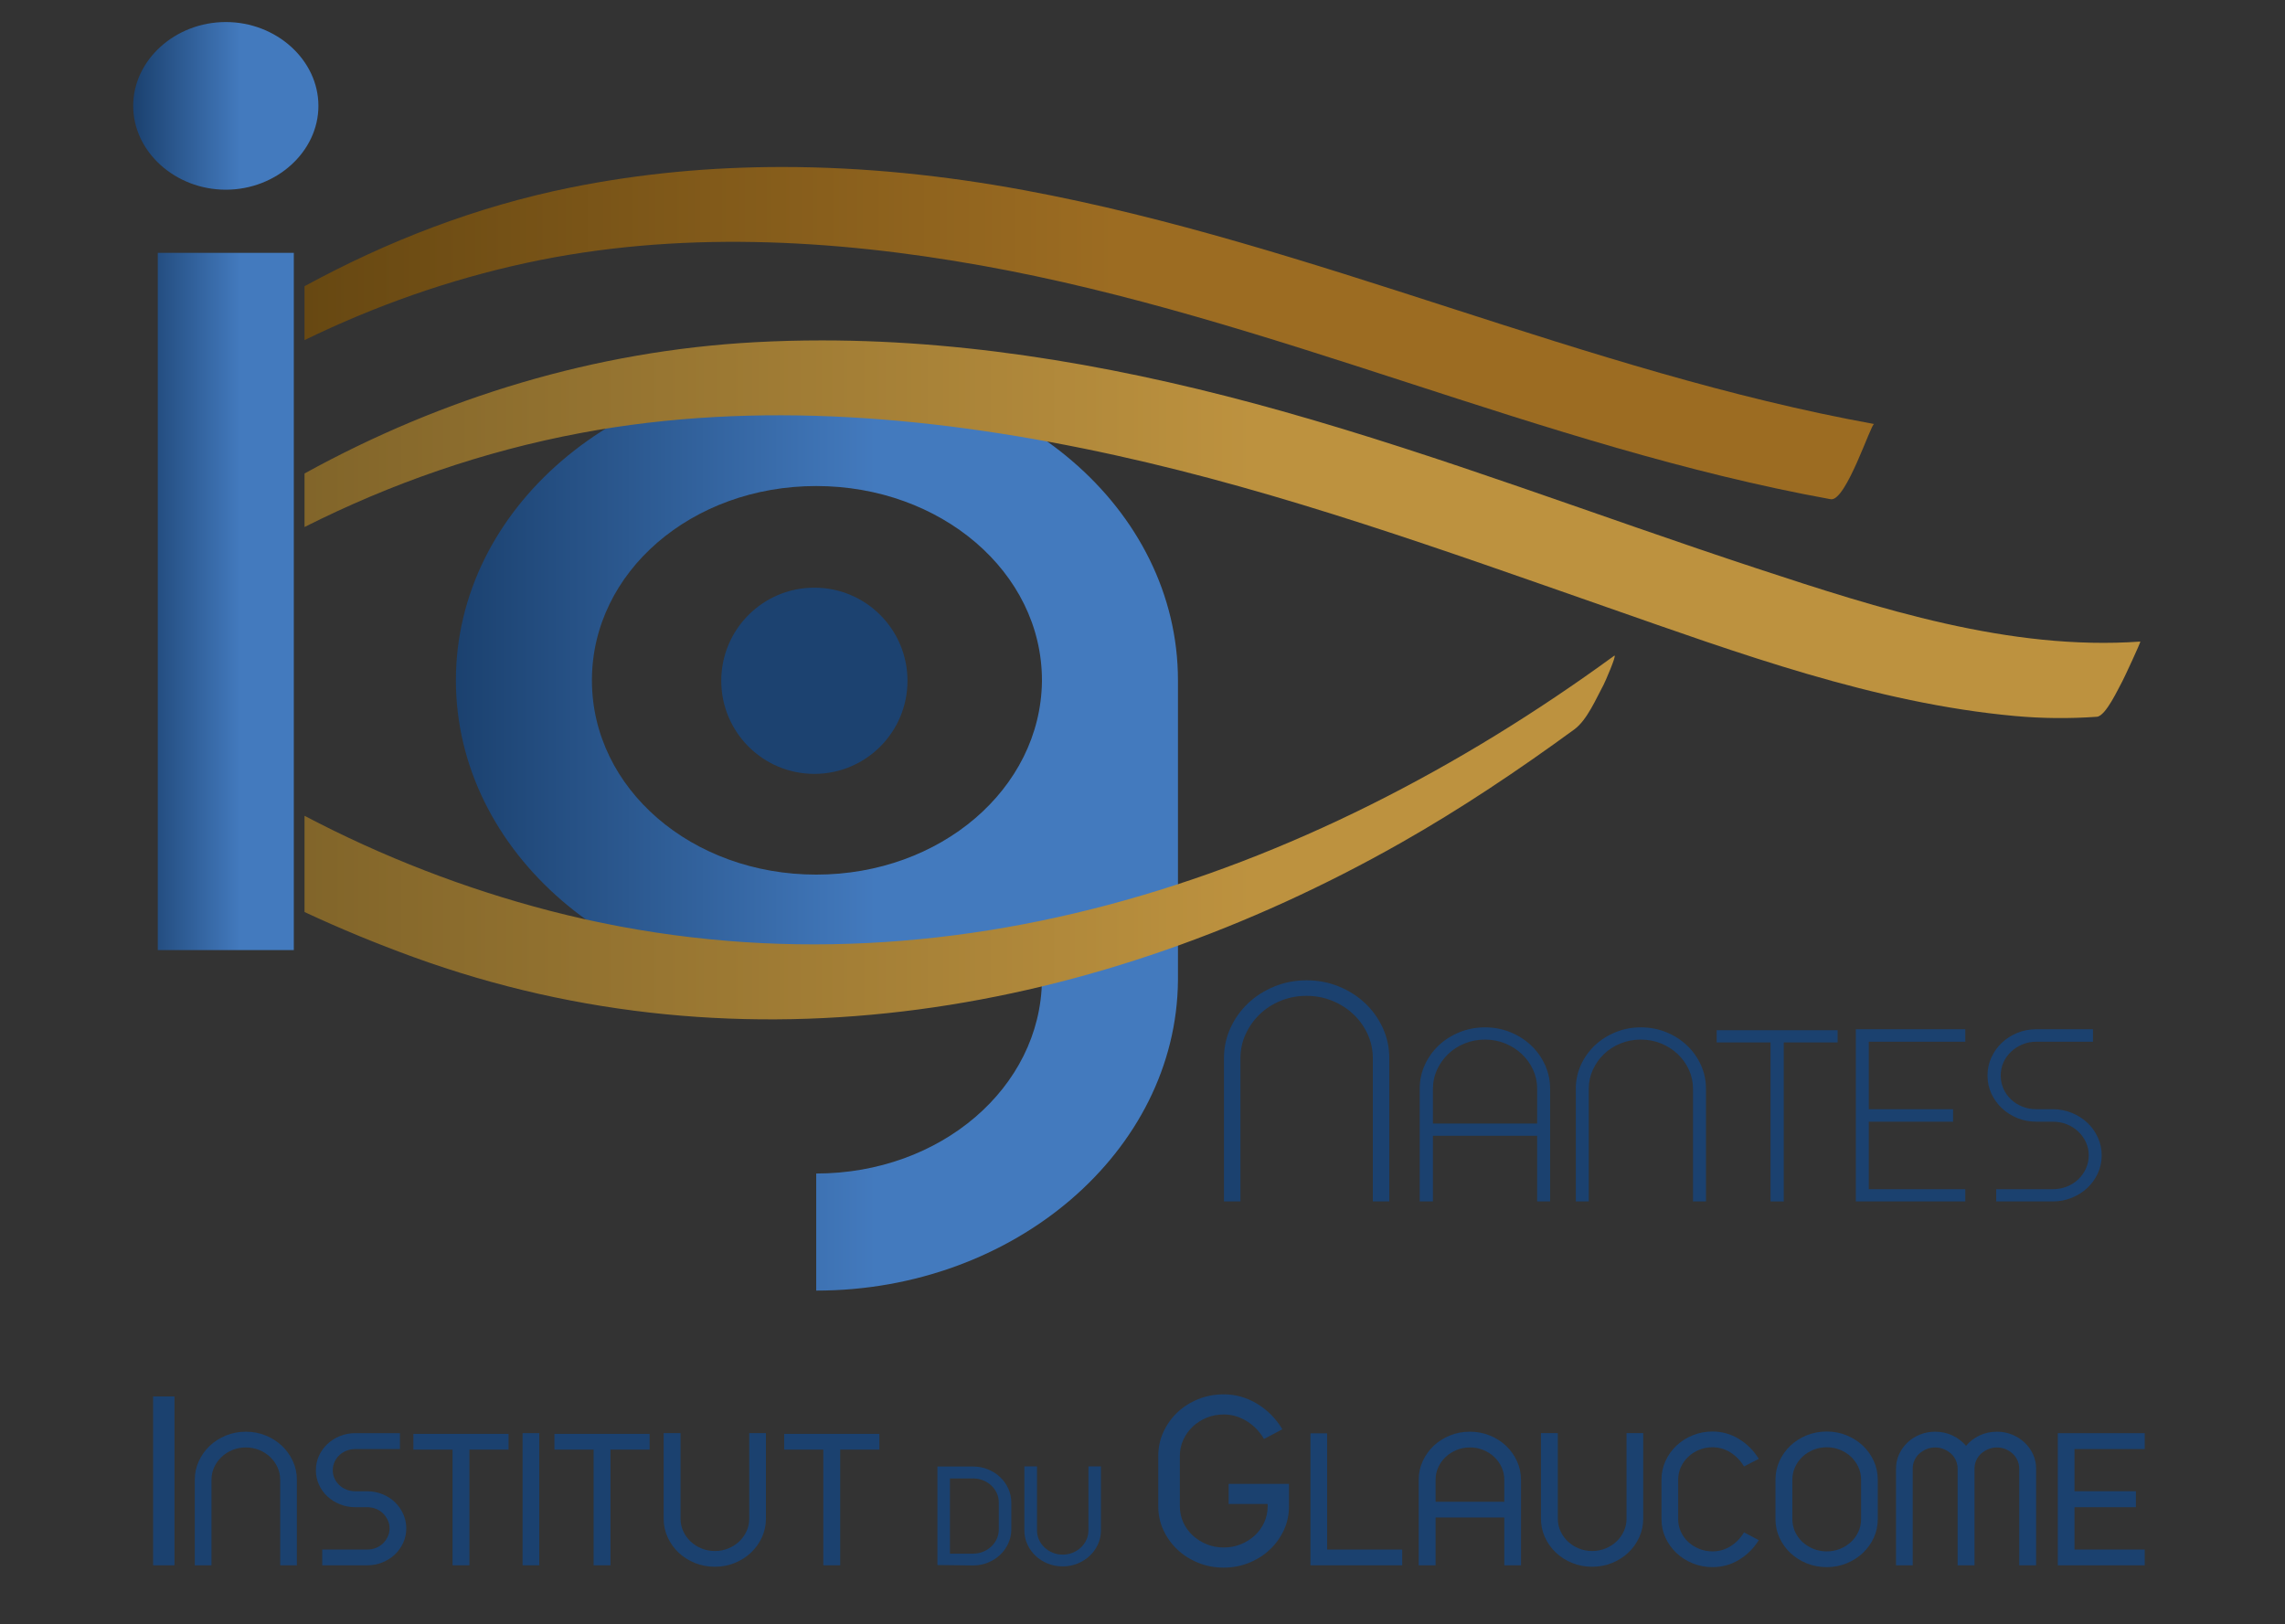 <?xml version="1.0" encoding="UTF-8" standalone="no"?>
<svg
   xmlns:dc="http://purl.org/dc/elements/1.1/"
   xmlns:cc="http://creativecommons.org/ns#"
   xmlns:rdf="http://www.w3.org/1999/02/22-rdf-syntax-ns#"
   xmlns:svg="http://www.w3.org/2000/svg"
   xmlns="http://www.w3.org/2000/svg"
   viewBox="0 0 311.369 221.333"
   height="221.333"
   width="311.369"
   xml:space="preserve"
   id="svg2"
   version="1.1"><rect x="0" y="0" width="311.369" height="221.333" fill="#333333" stroke="none"/><defs
     id="defs6"><clipPath
       id="clipPath20"
       clipPathUnits="userSpaceOnUse"><path
         id="path18"
         d="M 0,166 H 233.527 V 0 H 0 Z" /></clipPath><linearGradient
       id="linearGradient134"
       spreadMethod="pad"
       gradientTransform="matrix(73.813,0,0,-73.813,46.605,81.145)"
       gradientUnits="userSpaceOnUse"
       y2="0"
       x2="1"
       y1="0"
       x1="0"><stop
         id="stop128"
         offset="0"
         style="stop-opacity:1;stop-color:#1b416f" /><stop
         id="stop130"
         offset="0.581"
         style="stop-opacity:1;stop-color:#437abe" /><stop
         id="stop132"
         offset="1"
         style="stop-opacity:1;stop-color:#437abe" /></linearGradient><clipPath
       id="clipPath144"
       clipPathUnits="userSpaceOnUse"><path
         id="path142"
         d="m 69.57,111.02 c -4.177,-4.179 -5.48,-9.648 -2.911,-12.214 v 0 l 0.003,-0.003 c 2.57,-2.567 8.039,-1.26 12.216,2.919 v 0 c 4.178,4.178 5.481,9.647 2.911,12.214 v 0 l -0.002,0.002 c -0.892,0.891 -2.132,1.315 -3.546,1.315 v 0 c -2.663,0 -5.943,-1.504 -8.671,-4.233" /></clipPath><radialGradient
       id="radialGradient158"
       spreadMethod="pad"
       gradientTransform="matrix(8.074,8.074,-4.647,4.647,74.224,106.37)"
       gradientUnits="userSpaceOnUse"
       r="1"
       cy="0"
       cx="0"
       fy="-0.363"
       fx="0.02"><stop
         id="stop154"
         offset="0"
         style="stop-opacity:1;stop-color:#ffffff" /><stop
         id="stop156"
         offset="1"
         style="stop-opacity:0;stop-color:#ffffff" /></radialGradient><mask
       id="mask160"
       height="1"
       width="1"
       y="0"
       x="0"
       maskUnits="userSpaceOnUse"><g
         id="g170"><g
           id="g168"><g
             id="g166"><g
               id="g164"><path
                 id="path162"
                 style="fill:url(#radialGradient158);stroke:none"
                 d="M -32768,32767 H 32767 V -32768 H -32768 Z" /></g></g></g></g></mask><radialGradient
       id="radialGradient180"
       spreadMethod="pad"
       gradientTransform="matrix(8.074,8.074,-4.647,4.647,74.224,106.37)"
       gradientUnits="userSpaceOnUse"
       r="1"
       cy="0"
       cx="0"
       fy="-0.363"
       fx="0.02"><stop
         id="stop176"
         offset="0"
         style="stop-opacity:1;stop-color:#ffffff" /><stop
         id="stop178"
         offset="1"
         style="stop-opacity:1;stop-color:#ffffff" /></radialGradient><clipPath
       id="clipPath190"
       clipPathUnits="userSpaceOnUse"><path
         id="path188"
         d="m 88.763,92.412 c -3.532,-0.948 -5.923,-3.475 -5.34,-5.647 v 0 l 0.001,-0.001 c 0.582,-2.172 3.918,-3.164 7.451,-2.217 v 0 c 3.532,0.948 5.924,3.476 5.34,5.646 v 0 c 0,0.001 0,0.002 0,0.003 v 0 c -0.434,1.613 -2.386,2.575 -4.809,2.575 v 0 c -0.839,0 -1.734,-0.116 -2.643,-0.359" /></clipPath><radialGradient
       id="radialGradient204"
       spreadMethod="pad"
       gradientTransform="matrix(4.792,2.767,-1.918,3.322,90.116,88.4)"
       gradientUnits="userSpaceOnUse"
       r="1"
       cy="0"
       cx="0"
       fy="0.29"
       fx="0.049"><stop
         id="stop200"
         offset="0"
         style="stop-opacity:1;stop-color:#ffffff" /><stop
         id="stop202"
         offset="1"
         style="stop-opacity:0;stop-color:#ffffff" /></radialGradient><mask
       id="mask206"
       height="1"
       width="1"
       y="0"
       x="0"
       maskUnits="userSpaceOnUse"><g
         id="g216"><g
           id="g214"><g
             id="g212"><g
               id="g210"><path
                 id="path208"
                 style="fill:url(#radialGradient204);stroke:none"
                 d="M -32768,32767 H 32767 V -32768 H -32768 Z" /></g></g></g></g></mask><radialGradient
       id="radialGradient226"
       spreadMethod="pad"
       gradientTransform="matrix(4.792,2.767,-1.918,3.322,90.116,88.4)"
       gradientUnits="userSpaceOnUse"
       r="1"
       cy="0"
       cx="0"
       fy="0.29"
       fx="0.049"><stop
         id="stop222"
         offset="0"
         style="stop-opacity:1;stop-color:#ffffff" /><stop
         id="stop224"
         offset="1"
         style="stop-opacity:1;stop-color:#ffffff" /></radialGradient><linearGradient
       id="linearGradient248"
       spreadMethod="pad"
       gradientTransform="matrix(185.191,0,0,-185.191,6.391,131.981)"
       gradientUnits="userSpaceOnUse"
       y2="0"
       x2="1"
       y1="0"
       x1="0"><stop
         id="stop242"
         offset="0"
         style="stop-opacity:1;stop-color:#573d0d" /><stop
         id="stop244"
         offset="0.581"
         style="stop-opacity:1;stop-color:#9c6c22" /><stop
         id="stop246"
         offset="1"
         style="stop-opacity:1;stop-color:#9c6c22" /></linearGradient><linearGradient
       id="linearGradient270"
       spreadMethod="pad"
       gradientTransform="matrix(216.318,0,0,-216.318,2.475,96.532)"
       gradientUnits="userSpaceOnUse"
       y2="0"
       x2="1"
       y1="0"
       x1="0"><stop
         id="stop264"
         offset="0"
         style="stop-opacity:1;stop-color:#6f5723" /><stop
         id="stop266"
         offset="0.581"
         style="stop-opacity:1;stop-color:#bd923f" /><stop
         id="stop268"
         offset="1"
         style="stop-opacity:1;stop-color:#bd923f" /></linearGradient><linearGradient
       id="linearGradient292"
       spreadMethod="pad"
       gradientTransform="matrix(18.934,0,0,-18.934,13.616,116.349)"
       gradientUnits="userSpaceOnUse"
       y2="0"
       x2="1"
       y1="0"
       x1="0"><stop
         id="stop286"
         offset="0"
         style="stop-opacity:1;stop-color:#1b416f" /><stop
         id="stop288"
         offset="0.581"
         style="stop-opacity:1;stop-color:#437abe" /><stop
         id="stop290"
         offset="1"
         style="stop-opacity:1;stop-color:#437abe" /></linearGradient></defs><g
     transform="matrix(1.333,0,0,-1.333,0,221.333)"
     id="g10"><path
       id="path12"
       style="fill:#1b416f;fill-opacity:1;fill-rule:nonzero;stroke:none"
       d="m 15.653,23.275 h 2.181 V 6.008 h -2.181 z" /><g
       id="g14"><g
         clip-path="url(#clipPath20)"
         id="g16"><g
           transform="translate(28.368,16.032)"
           id="g22"><path
             id="path24"
             style="fill:#1b416f;fill-opacity:1;fill-rule:nonzero;stroke:none"
             d="M 0,0 C -0.183,0.401 -0.435,0.752 -0.755,1.055 -1.076,1.357 -1.449,1.595 -1.874,1.768 -2.299,1.94 -2.754,2.027 -3.237,2.027 -3.721,2.027 -4.176,1.94 -4.601,1.768 -5.026,1.595 -5.399,1.357 -5.719,1.055 -6.04,0.752 -6.292,0.401 -6.475,0 -6.658,-0.402 -6.749,-0.83 -6.749,-1.287 v -8.737 h -1.707 v 8.737 c 0,0.679 0.137,1.318 0.412,1.916 0.274,0.599 0.647,1.12 1.118,1.565 0.471,0.444 1.023,0.795 1.658,1.055 0.634,0.259 1.311,0.388 2.031,0.388 0.719,0 1.396,-0.129 2.03,-0.388 C -0.572,2.989 -0.02,2.638 0.451,2.194 0.922,1.749 1.295,1.228 1.57,0.629 1.844,0.031 1.981,-0.608 1.981,-1.287 v -8.737 H 0.275 v 8.737 C 0.275,-0.83 0.183,-0.402 0,0" /></g><g
           transform="translate(40.885,19.521)"
           id="g26"><path
             id="path28"
             style="fill:#1b416f;fill-opacity:1;fill-rule:nonzero;stroke:none"
             d="m 0,0 v -1.629 h -4.571 c -0.314,0 -0.612,-0.055 -0.893,-0.166 -0.282,-0.111 -0.527,-0.266 -0.736,-0.463 -0.209,-0.198 -0.372,-0.429 -0.49,-0.694 -0.118,-0.265 -0.177,-0.546 -0.177,-0.843 0,-0.296 0.059,-0.573 0.177,-0.832 0.118,-0.26 0.281,-0.488 0.49,-0.685 0.209,-0.198 0.454,-0.352 0.736,-0.463 0.281,-0.111 0.579,-0.167 0.893,-0.167 h 1.216 c 0.549,0 1.069,-0.099 1.56,-0.296 0.49,-0.197 0.915,-0.469 1.275,-0.814 0.36,-0.346 0.644,-0.75 0.854,-1.213 0.209,-0.463 0.313,-0.953 0.313,-1.472 0,-0.518 -0.104,-1.009 -0.313,-1.471 -0.21,-0.463 -0.494,-0.864 -0.854,-1.203 -0.36,-0.34 -0.785,-0.608 -1.275,-0.805 -0.491,-0.198 -1.011,-0.297 -1.56,-0.297 h -4.591 v 1.611 h 4.591 c 0.314,0 0.611,0.056 0.893,0.166 0.281,0.112 0.523,0.266 0.726,0.463 0.202,0.197 0.366,0.429 0.49,0.694 0.124,0.266 0.186,0.547 0.186,0.842 0,0.297 -0.062,0.577 -0.186,0.843 -0.124,0.265 -0.288,0.496 -0.49,0.694 -0.203,0.197 -0.445,0.352 -0.726,0.463 -0.282,0.111 -0.579,0.166 -0.893,0.166 h -1.216 c -0.55,0 -1.07,0.099 -1.56,0.297 -0.49,0.197 -0.919,0.465 -1.285,0.805 -0.367,0.339 -0.654,0.74 -0.863,1.203 -0.21,0.463 -0.314,0.953 -0.314,1.471 0,0.531 0.104,1.025 0.314,1.481 0.209,0.457 0.496,0.858 0.863,1.204 0.366,0.345 0.795,0.617 1.285,0.814 0.49,0.197 1.01,0.296 1.56,0.296 z" /></g><g
           transform="translate(47.987,17.837)"
           id="g30"><path
             id="path32"
             style="fill:#1b416f;fill-opacity:1;fill-rule:nonzero;stroke:none"
             d="M 0,0 V -11.828 H -1.727 V 0 H -5.729 V 1.611 H 4.002 V 0 Z" /></g><path
           id="path34"
           style="fill:#1b416f;fill-opacity:1;fill-rule:nonzero;stroke:none"
           d="m 53.422,19.521 h 1.707 V 6.008 h -1.707 z" /><g
           transform="translate(62.407,17.837)"
           id="g36"><path
             id="path38"
             style="fill:#1b416f;fill-opacity:1;fill-rule:nonzero;stroke:none"
             d="M 0,0 V -11.828 H -1.727 V 0 H -5.729 V 1.611 H 4.002 V 0 Z" /></g><g
           transform="translate(78.299,10.785)"
           id="g40"><path
             id="path42"
             style="fill:#1b416f;fill-opacity:1;fill-rule:nonzero;stroke:none"
             d="M 0,0 C 0,-0.679 -0.137,-1.318 -0.412,-1.916 -0.687,-2.515 -1.06,-3.036 -1.53,-3.48 -2.001,-3.925 -2.554,-4.276 -3.188,-4.535 -3.823,-4.795 -4.5,-4.924 -5.219,-4.924 c -0.732,0 -1.416,0.129 -2.05,0.389 -0.635,0.259 -1.187,0.61 -1.658,1.055 -0.471,0.444 -0.843,0.965 -1.118,1.564 -0.275,0.598 -0.412,1.237 -0.412,1.916 v 8.737 h 1.726 V 0 c 0,-0.457 0.092,-0.886 0.275,-1.287 0.183,-0.401 0.435,-0.753 0.755,-1.055 0.321,-0.302 0.694,-0.54 1.119,-0.713 0.425,-0.172 0.879,-0.259 1.363,-0.259 0.484,0 0.939,0.087 1.364,0.259 0.425,0.173 0.797,0.411 1.118,0.713 0.321,0.302 0.572,0.654 0.756,1.055 0.182,0.401 0.274,0.83 0.274,1.287 V 8.737 H 0 Z" /></g><g
           transform="translate(85.891,17.837)"
           id="g44"><path
             id="path46"
             style="fill:#1b416f;fill-opacity:1;fill-rule:nonzero;stroke:none"
             d="M 0,0 V -11.828 H -1.726 V 0 H -5.729 V 1.611 H 4.003 L 4.003,0 Z" /></g><g
           transform="translate(97.108,7.2)"
           id="g48"><path
             id="path50"
             style="fill:#1b416f;fill-opacity:1;fill-rule:nonzero;stroke:none"
             d="m 0,0 h 2.365 c 0.362,0 0.702,0.065 1.021,0.195 0.318,0.128 0.597,0.306 0.837,0.533 0.24,0.226 0.428,0.489 0.566,0.789 0.137,0.301 0.205,0.622 0.205,0.964 V 5.225 C 4.994,5.566 4.926,5.888 4.789,6.188 4.651,6.487 4.463,6.749 4.223,6.97 3.983,7.192 3.704,7.367 3.386,7.497 3.067,7.626 2.727,7.691 2.365,7.691 H 0 Z M -1.278,-1.164 V 8.91 H 2.365 C 2.903,8.91 3.41,8.813 3.885,8.62 4.36,8.426 4.774,8.162 5.126,7.83 5.478,7.497 5.758,7.107 5.963,6.659 6.169,6.21 6.272,5.732 6.272,5.225 V 2.481 C 6.272,1.973 6.169,1.494 5.963,1.046 5.758,0.598 5.478,0.208 5.126,-0.124 4.774,-0.457 4.36,-0.721 3.885,-0.914 3.41,-1.108 2.903,-1.205 2.365,-1.205 Z" /></g><g
           transform="translate(112.544,9.584)"
           id="g52"><path
             id="path54"
             style="fill:#1b416f;fill-opacity:1;fill-rule:nonzero;stroke:none"
             d="m 0,0 c 0,-0.508 -0.103,-0.986 -0.308,-1.434 -0.206,-0.449 -0.485,-0.838 -0.838,-1.171 -0.352,-0.333 -0.766,-0.596 -1.241,-0.79 -0.474,-0.194 -0.981,-0.291 -1.52,-0.291 -0.548,0 -1.06,0.097 -1.535,0.291 -0.475,0.194 -0.888,0.457 -1.24,0.79 -0.353,0.333 -0.632,0.722 -0.838,1.171 -0.206,0.448 -0.308,0.926 -0.308,1.434 v 6.54 h 1.292 V 0 c 0,-0.342 0.069,-0.663 0.206,-0.963 0.137,-0.3 0.325,-0.564 0.565,-0.79 0.24,-0.227 0.519,-0.404 0.838,-0.534 0.317,-0.129 0.658,-0.194 1.02,-0.194 0.362,0 0.703,0.065 1.021,0.194 0.318,0.13 0.597,0.307 0.837,0.534 0.24,0.226 0.428,0.49 0.565,0.79 0.137,0.3 0.206,0.621 0.206,0.963 V 6.54 H 0 Z" /></g><g
           transform="translate(131.241,9.604)"
           id="g56"><path
             id="path58"
             style="fill:#1b416f;fill-opacity:1;fill-rule:nonzero;stroke:none"
             d="m 0,0 c -0.352,-0.757 -0.827,-1.419 -1.429,-1.987 -0.602,-0.567 -1.308,-1.017 -2.119,-1.348 -0.81,-0.331 -1.675,-0.497 -2.594,-0.497 -0.936,0 -1.81,0.166 -2.62,0.497 -0.811,0.331 -1.517,0.781 -2.119,1.348 -0.601,0.568 -1.077,1.23 -1.428,1.987 -0.352,0.757 -0.527,1.569 -0.527,2.436 v 5.157 c 0,0.866 0.175,1.683 0.527,2.448 0.351,0.764 0.827,1.431 1.428,1.998 0.602,0.568 1.308,1.018 2.119,1.348 0.81,0.331 1.684,0.497 2.62,0.497 1.22,0 2.36,-0.323 3.422,-0.969 1.061,-0.647 1.918,-1.515 2.569,-2.602 l -1.88,-0.994 c -0.435,0.757 -1.019,1.364 -1.755,1.821 -0.735,0.457 -1.521,0.686 -2.356,0.686 -0.619,0 -1.2,-0.11 -1.743,-0.331 -0.543,-0.221 -1.019,-0.524 -1.429,-0.91 C -9.723,10.198 -10.045,9.749 -10.279,9.236 -10.513,8.724 -10.63,8.175 -10.63,7.593 V 2.436 c 0,-0.583 0.117,-1.131 0.351,-1.644 0.234,-0.512 0.556,-0.958 0.965,-1.336 0.41,-0.379 0.886,-0.678 1.429,-0.899 0.543,-0.221 1.124,-0.331 1.743,-0.331 0.618,0 1.199,0.11 1.742,0.331 0.543,0.221 1.019,0.52 1.429,0.899 0.409,0.378 0.731,0.824 0.965,1.336 0.234,0.513 0.351,1.061 0.351,1.644 V 2.673 H -5.641 V 4.73 H 0.526 V 2.436 C 0.526,1.569 0.351,0.757 0,0" /></g><g
           transform="translate(133.962,19.503)"
           id="g60"><path
             id="path62"
             style="fill:#1b416f;fill-opacity:1;fill-rule:nonzero;stroke:none"
             d="m 0,0 h 1.707 v -11.884 h 7.671 v -1.61 H 0 Z" /></g><g
           transform="translate(153.777,14.746)"
           id="g64"><path
             id="path66"
             style="fill:#1b416f;fill-opacity:1;fill-rule:nonzero;stroke:none"
             d="M 0,0 C 0,0.457 -0.091,0.885 -0.275,1.287 -0.458,1.688 -0.709,2.039 -1.03,2.342 -1.35,2.644 -1.723,2.882 -2.148,3.054 -2.573,3.227 -3.028,3.313 -3.511,3.313 -3.995,3.313 -4.45,3.227 -4.875,3.054 -5.3,2.882 -5.673,2.644 -5.993,2.342 -6.314,2.039 -6.566,1.688 -6.749,1.287 -6.932,0.885 -7.023,0.457 -7.023,0 V -2.24 H 0 Z M -7.023,-3.85 V -8.737 H -8.75 V 0 c 0,0.679 0.137,1.317 0.412,1.916 0.274,0.598 0.647,1.12 1.118,1.564 0.471,0.444 1.023,0.796 1.658,1.055 0.635,0.259 1.318,0.389 2.051,0.389 0.718,0 1.396,-0.13 2.03,-0.389 C -0.847,4.276 -0.294,3.924 0.177,3.48 0.648,3.036 1.021,2.514 1.295,1.916 1.57,1.317 1.707,0.679 1.707,0 V -8.737 H 0 v 4.887 z" /></g><g
           transform="translate(167.981,10.785)"
           id="g68"><path
             id="path70"
             style="fill:#1b416f;fill-opacity:1;fill-rule:nonzero;stroke:none"
             d="m 0,0 c 0,-0.679 -0.137,-1.318 -0.412,-1.916 -0.275,-0.599 -0.648,-1.12 -1.119,-1.564 -0.47,-0.445 -1.023,-0.796 -1.657,-1.055 -0.635,-0.26 -1.312,-0.389 -2.031,-0.389 -0.732,0 -1.416,0.129 -2.05,0.389 -0.634,0.259 -1.187,0.61 -1.658,1.055 -0.471,0.444 -0.843,0.965 -1.118,1.564 -0.275,0.598 -0.412,1.237 -0.412,1.916 v 8.737 h 1.726 V 0 c 0,-0.457 0.091,-0.886 0.275,-1.287 0.183,-0.401 0.435,-0.753 0.755,-1.055 0.321,-0.302 0.693,-0.54 1.119,-0.713 0.424,-0.172 0.879,-0.259 1.363,-0.259 0.484,0 0.939,0.087 1.364,0.259 0.425,0.173 0.798,0.411 1.118,0.713 0.32,0.302 0.572,0.654 0.756,1.055 0.183,0.401 0.274,0.83 0.274,1.287 V 8.737 H 0 Z" /></g><g
           transform="translate(175.064,19.688)"
           id="g72"><path
             id="path74"
             style="fill:#1b416f;fill-opacity:1;fill-rule:nonzero;stroke:none"
             d="m 0,0 c 0.968,0 1.867,-0.253 2.698,-0.759 0.83,-0.506 1.507,-1.185 2.031,-2.036 L 3.217,-3.573 C 2.865,-2.98 2.406,-2.506 1.844,-2.147 1.282,-1.789 0.667,-1.611 0,-1.611 c -0.484,0 -0.939,-0.086 -1.364,-0.259 -0.425,-0.173 -0.798,-0.41 -1.118,-0.713 -0.321,-0.302 -0.572,-0.654 -0.755,-1.055 -0.184,-0.401 -0.275,-0.83 -0.275,-1.286 v -4.035 c 0,-0.457 0.091,-0.886 0.275,-1.287 0.183,-0.401 0.434,-0.75 0.755,-1.046 0.32,-0.296 0.693,-0.531 1.118,-0.703 0.425,-0.173 0.88,-0.259 1.364,-0.259 0.667,0 1.282,0.176 1.844,0.527 0.562,0.352 1.021,0.824 1.373,1.416 l 1.512,-0.795 c -0.524,-0.84 -1.198,-1.509 -2.021,-2.009 -0.825,-0.5 -1.727,-0.75 -2.708,-0.75 -0.719,0 -1.397,0.13 -2.031,0.389 -0.634,0.259 -1.186,0.611 -1.657,1.055 -0.471,0.445 -0.844,0.962 -1.119,1.555 -0.274,0.593 -0.412,1.228 -0.412,1.907 v 4.035 c 0,0.678 0.138,1.317 0.412,1.916 0.275,0.598 0.648,1.12 1.119,1.564 0.471,0.445 1.023,0.796 1.657,1.055 C -1.397,-0.129 -0.719,0 0,0" /></g><g
           transform="translate(190.249,14.764)"
           id="g76"><path
             id="path78"
             style="fill:#1b416f;fill-opacity:1;fill-rule:nonzero;stroke:none"
             d="M 0,0 C 0,0.456 -0.091,0.885 -0.275,1.286 -0.458,1.687 -0.709,2.039 -1.03,2.341 -1.35,2.644 -1.723,2.881 -2.148,3.054 -2.573,3.227 -3.028,3.313 -3.511,3.313 -3.995,3.313 -4.45,3.227 -4.876,3.054 -5.3,2.881 -5.673,2.644 -5.994,2.341 -6.314,2.039 -6.566,1.687 -6.749,1.286 -6.932,0.885 -7.023,0.456 -7.023,0 v -4.036 c 0,-0.456 0.091,-0.885 0.274,-1.286 0.183,-0.401 0.435,-0.75 0.755,-1.046 0.321,-0.296 0.694,-0.531 1.118,-0.704 0.426,-0.172 0.881,-0.258 1.365,-0.258 0.483,0 0.938,0.086 1.363,0.258 0.425,0.173 0.798,0.408 1.118,0.704 0.321,0.296 0.572,0.645 0.755,1.046 C -0.091,-4.921 0,-4.492 0,-4.036 Z m 1.707,-4.036 c 0,-0.679 -0.137,-1.314 -0.412,-1.907 -0.274,-0.592 -0.647,-1.11 -1.118,-1.554 -0.471,-0.445 -1.024,-0.796 -1.658,-1.055 -0.634,-0.26 -1.312,-0.389 -2.03,-0.389 -0.733,0 -1.416,0.129 -2.051,0.389 -0.635,0.259 -1.187,0.61 -1.658,1.055 -0.471,0.444 -0.844,0.962 -1.118,1.554 -0.275,0.593 -0.412,1.228 -0.412,1.907 V 0 c 0,0.678 0.137,1.317 0.412,1.916 0.274,0.598 0.647,1.119 1.118,1.563 0.471,0.445 1.023,0.797 1.658,1.056 0.635,0.259 1.318,0.389 2.051,0.389 0.718,0 1.396,-0.13 2.03,-0.389 C -0.847,4.276 -0.294,3.924 0.177,3.479 0.648,3.035 1.021,2.514 1.295,1.916 1.57,1.317 1.707,0.678 1.707,0 Z" /></g><g
           transform="translate(193.82,15.893)"
           id="g80"><path
             id="path82"
             style="fill:#1b416f;fill-opacity:1;fill-rule:nonzero;stroke:none"
             d="m 0,0 c 0,0.518 0.105,1.006 0.314,1.462 0.21,0.457 0.493,0.858 0.854,1.204 0.359,0.345 0.785,0.616 1.275,0.814 0.49,0.197 1.01,0.296 1.56,0.296 0.64,0 1.232,-0.13 1.775,-0.388 0.543,-0.26 1.004,-0.612 1.384,-1.056 0.365,0.444 0.823,0.796 1.373,1.056 0.549,0.258 1.144,0.388 1.785,0.388 0.549,0 1.066,-0.099 1.55,-0.296 C 12.354,3.282 12.779,3.011 13.145,2.666 13.511,2.32 13.799,1.919 14.009,1.462 14.217,1.006 14.323,0.518 14.323,0 V -9.885 H 12.596 V 0 c 0,0.296 -0.059,0.577 -0.177,0.842 -0.117,0.265 -0.281,0.493 -0.49,0.685 C 11.719,1.718 11.478,1.873 11.203,1.99 10.928,2.107 10.634,2.165 10.32,2.165 10.006,2.165 9.708,2.107 9.428,1.99 9.146,1.873 8.901,1.718 8.691,1.527 8.483,1.335 8.319,1.107 8.201,0.842 8.084,0.577 8.025,0.296 8.025,0 V -9.885 H 6.298 V 0 C 6.298,0.296 6.239,0.577 6.121,0.842 6.004,1.107 5.84,1.335 5.631,1.527 5.422,1.718 5.176,1.873 4.896,1.99 4.614,2.107 4.316,2.165 4.003,2.165 3.689,2.165 3.391,2.107 3.11,1.99 2.828,1.873 2.583,1.718 2.374,1.527 2.165,1.335 2.001,1.107 1.884,0.842 1.766,0.577 1.707,0.296 1.707,0 V -9.885 H 0 Z" /></g><g
           transform="translate(210.359,19.521)"
           id="g84"><path
             id="path86"
             style="fill:#1b416f;fill-opacity:1;fill-rule:nonzero;stroke:none"
             d="M 0,0 H 8.888 V -1.629 H 1.707 V -5.942 H 7.985 V -7.571 H 1.707 v -4.331 h 7.181 v -1.611 H 0 Z" /></g><g
           transform="translate(139.804,60.318)"
           id="g88"><path
             id="path90"
             style="fill:#1b416f;fill-opacity:1;fill-rule:nonzero;stroke:none"
             d="M 0,0 C -0.356,0.774 -0.842,1.451 -1.457,2.031 -2.072,2.612 -2.79,3.07 -3.61,3.406 -4.431,3.742 -5.305,3.91 -6.233,3.91 -7.183,3.91 -8.068,3.742 -8.888,3.406 -9.709,3.07 -10.421,2.612 -11.025,2.031 -11.63,1.451 -12.11,0.774 -12.466,0 -12.822,-0.774 -13,-1.6 -13,-2.475 v -14.633 h -1.684 v 14.633 c 0,1.1 0.221,2.133 0.664,3.101 0.442,0.967 1.047,1.813 1.813,2.536 0.766,0.722 1.662,1.293 2.687,1.71 1.026,0.417 2.121,0.627 3.287,0.627 1.166,0 2.261,-0.21 3.286,-0.627 1.026,-0.417 1.922,-0.988 2.688,-1.71 C 0.507,2.439 1.112,1.593 1.555,0.626 1.997,-0.342 2.219,-1.375 2.219,-2.475 V -17.108 H 0.534 V -2.475 C 0.534,-1.6 0.357,-0.774 0,0" /></g><g
           transform="translate(157.136,54.73)"
           id="g92"><path
             id="path94"
             style="fill:#1b416f;fill-opacity:1;fill-rule:nonzero;stroke:none"
             d="m 0,0 c 0,0.689 -0.14,1.339 -0.42,1.948 -0.281,0.609 -0.664,1.143 -1.148,1.6 -0.484,0.457 -1.049,0.817 -1.695,1.082 -0.646,0.265 -1.334,0.397 -2.065,0.397 -0.747,0 -1.444,-0.132 -2.09,-0.397 C -8.063,4.365 -8.625,4.005 -9.1,3.548 -9.576,3.091 -9.954,2.557 -10.234,1.948 -10.515,1.339 -10.655,0.689 -10.655,0 V -3.559 H 0 Z m -10.655,-4.81 v -6.71 h -1.351 V 0 c 0,0.866 0.174,1.68 0.522,2.441 0.349,0.761 0.824,1.427 1.428,1.997 0.603,0.568 1.313,1.017 2.128,1.346 0.816,0.329 1.683,0.493 2.6,0.493 0.918,0 1.78,-0.164 2.588,-0.493 C -1.934,5.455 -1.228,5.006 -0.625,4.438 -0.022,3.868 0.454,3.202 0.803,2.441 1.151,1.68 1.325,0.866 1.325,0 V -3.559 -4.81 -11.52 H 0 v 6.71 z" /></g><g
           transform="translate(172.648,56.678)"
           id="g96"><path
             id="path98"
             style="fill:#1b416f;fill-opacity:1;fill-rule:nonzero;stroke:none"
             d="M 0,0 C -0.281,0.609 -0.663,1.143 -1.148,1.6 -1.631,2.057 -2.197,2.417 -2.842,2.682 -3.489,2.947 -4.177,3.079 -4.907,3.079 -5.655,3.079 -6.352,2.947 -6.998,2.682 -7.643,2.417 -8.204,2.057 -8.68,1.6 -9.156,1.143 -9.534,0.609 -9.814,0 c -0.281,-0.609 -0.421,-1.259 -0.421,-1.948 v -11.52 h -1.325 v 11.52 c 0,0.866 0.174,1.679 0.522,2.441 0.349,0.761 0.825,1.427 1.428,1.997 0.603,0.568 1.308,1.017 2.115,1.346 0.808,0.329 1.67,0.493 2.588,0.493 0.917,0 1.78,-0.164 2.587,-0.493 C -1.513,3.507 -0.807,3.058 -0.204,2.49 0.399,1.92 0.875,1.254 1.223,0.493 1.572,-0.269 1.746,-1.082 1.746,-1.948 v -11.52 H 0.42 v 11.52 C 0.42,-1.259 0.28,-0.609 0,0" /></g><g
           transform="translate(182.346,59.468)"
           id="g100"><path
             id="path102"
             style="fill:#1b416f;fill-opacity:1;fill-rule:nonzero;stroke:none"
             d="M 0,0 V -16.258 H -1.351 V 0 H -6.857 V 1.25 H 5.506 l 0,-1.25 z" /></g><g
           transform="translate(189.713,60.165)"
           id="g104"><path
             id="path106"
             style="fill:#1b416f;fill-opacity:1;fill-rule:nonzero;stroke:none"
             d="M 0,0 V 0.649 H 11.19 V -0.625 H 1.325 V -7.528 H 9.942 V -8.802 H 1.325 v -6.903 h 9.865 v -1.25 H 0 Z" /></g><g
           transform="translate(213.955,60.815)"
           id="g108"><path
             id="path110"
             style="fill:#1b416f;fill-opacity:1;fill-rule:nonzero;stroke:none"
             d="m 0,0 v -1.275 h -5.786 c -0.51,0 -0.986,-0.092 -1.427,-0.276 -0.443,-0.184 -0.829,-0.433 -1.16,-0.746 -0.332,-0.313 -0.591,-0.678 -0.778,-1.094 -0.187,-0.417 -0.28,-0.866 -0.28,-1.347 0,-0.481 0.093,-0.93 0.28,-1.347 0.187,-0.417 0.446,-0.781 0.778,-1.094 0.331,-0.313 0.717,-0.557 1.16,-0.733 0.441,-0.177 0.917,-0.265 1.427,-0.265 h 1.682 c 0.679,0 1.326,-0.124 1.938,-0.373 0.611,-0.248 1.142,-0.586 1.593,-1.01 0.45,-0.425 0.807,-0.926 1.07,-1.503 0.263,-0.577 0.395,-1.187 0.395,-1.828 0,-0.657 -0.132,-1.271 -0.395,-1.839 -0.263,-0.57 -0.62,-1.067 -1.07,-1.491 -0.451,-0.426 -0.982,-0.762 -1.593,-1.011 -0.612,-0.249 -1.259,-0.373 -1.938,-0.373 H -9.89 v 1.251 h 5.786 c 0.51,0 0.985,0.088 1.428,0.265 0.442,0.176 0.828,0.42 1.16,0.733 0.331,0.313 0.594,0.681 0.79,1.106 0.195,0.425 0.293,0.878 0.293,1.359 0,0.481 -0.098,0.93 -0.293,1.347 -0.196,0.417 -0.459,0.782 -0.79,1.094 -0.332,0.313 -0.718,0.557 -1.16,0.734 -0.443,0.176 -0.918,0.264 -1.428,0.264 h -1.682 c -0.698,0 -1.347,0.124 -1.95,0.373 -0.604,0.249 -1.13,0.585 -1.58,1.01 -0.451,0.425 -0.808,0.922 -1.071,1.492 -0.264,0.568 -0.395,1.181 -0.395,1.839 0,0.657 0.131,1.275 0.395,1.852 0.263,0.577 0.62,1.078 1.071,1.503 0.45,0.425 0.976,0.762 1.58,1.01 C -7.133,-0.124 -6.484,0 -5.786,0 Z" /></g><g
           transform="translate(92.768,96.441)"
           id="g112"><path
             id="path114"
             style="fill:#1c4270;fill-opacity:1;fill-rule:nonzero;stroke:none"
             d="m 0,0 c 0,-5.257 -4.262,-9.519 -9.519,-9.519 -5.257,0 -9.518,4.262 -9.518,9.519 0,5.257 4.261,9.519 9.518,9.519 C -4.262,9.519 0,5.257 0,0" /></g></g></g><g
       id="g116"><g
         id="g118"><g
           id="g124"><g
             id="g126"><path
               id="path136"
               style="fill:url(#linearGradient134);stroke:none"
               d="m 46.605,96.488 c 0,-17.571 16.567,-31.833 36.832,-31.833 v 0 c 8.728,0 16.715,2.801 23.076,7.131 v 0 -5.985 C 106.366,54.85 96.159,46.065 83.437,46.065 v 0 -11.97 c 20.265,0 36.834,14.261 36.98,31.706 v 0 30.687 c 0,17.572 -16.566,31.706 -36.98,31.706 v 0 c -20.265,0 -36.832,-14.134 -36.832,-31.706 m 13.905,0 c 0,11.078 10.206,19.863 22.927,19.863 v 0 c 12.722,0 23.076,-8.785 23.076,-19.863 v 0 -0.128 C 106.366,85.41 96.159,76.624 83.437,76.624 v 0 c -12.721,0 -22.927,8.786 -22.927,19.864" /></g></g></g></g><g
       id="g138"><g
         clip-path="url(#clipPath144)"
         id="g140"><g
           id="g146"><g
             id="g148" /><g
             mask="url(#mask160)"
             id="g172"><g
               id="g174"><path
                 id="path182"
                 style="fill:url(#radialGradient180);stroke:none"
                 d="m 69.57,111.02 c -4.177,-4.179 -5.48,-9.648 -2.911,-12.214 v 0 l 0.003,-0.003 c 2.57,-2.567 8.039,-1.26 12.216,2.919 v 0 c 4.178,4.178 5.481,9.647 2.911,12.214 v 0 l -0.002,0.002 c -0.892,0.891 -2.132,1.315 -3.546,1.315 v 0 c -2.663,0 -5.943,-1.504 -8.671,-4.233" /></g></g></g></g></g><g
       id="g184"><g
         clip-path="url(#clipPath190)"
         id="g186"><g
           id="g192"><g
             id="g194" /><g
             mask="url(#mask206)"
             id="g218"><g
               id="g220"><path
                 id="path228"
                 style="fill:url(#radialGradient226);stroke:none"
                 d="m 88.763,92.412 c -3.532,-0.948 -5.923,-3.475 -5.34,-5.647 v 0 l 0.001,-0.001 c 0.582,-2.172 3.918,-3.164 7.451,-2.217 v 0 c 3.532,0.948 5.924,3.476 5.34,5.646 v 0 c 0,0.001 0,0.002 0,0.003 v 0 c -0.434,1.613 -2.386,2.575 -4.809,2.575 v 0 c -0.839,0 -1.734,-0.116 -2.643,-0.359" /></g></g></g></g></g><g
       id="g230"><g
         id="g232"><g
           id="g238"><g
             id="g240"><path
               id="path250"
               style="fill:url(#linearGradient248);stroke:none"
               d="m 58.293,146.86 c -9.579,-1.939 -18.661,-5.449 -27.162,-10.08 v 0 -5.51 c 7.181,3.493 14.755,6.184 22.723,7.902 v 0 c 15.313,3.303 31.177,2.46 46.498,-0.283 v 0 c 29.638,-5.305 57.189,-18.517 86.791,-23.887 v 0 c 0.788,-0.143 1.836,1.849 2.719,3.84 v 0 c 0.861,1.938 1.564,3.877 1.72,3.849 v 0 c -29.599,5.369 -57.193,18.385 -86.791,23.887 v 0 c -8.209,1.525 -16.529,2.39 -24.842,2.39 v 0 c -7.25,0 -14.495,-0.658 -21.656,-2.108" /></g></g></g></g><g
       id="g252"><g
         id="g254"><g
           id="g260"><g
             id="g262"><path
               id="path272"
               style="fill:url(#linearGradient270);stroke:none"
               d="M 77.143,131.053 C 60.884,130.165 45.271,125.425 31.131,117.634 v 0 -5.473 c 8.835,4.45 18.25,7.737 28.213,9.608 v 0 c 18.144,3.407 36.83,1.657 54.731,-2.283 v 0 c 17.098,-3.764 33.605,-9.734 50.104,-15.495 v 0 c 13.531,-4.726 27.417,-9.836 41.789,-11.151 v 0 c 2.788,-0.255 5.591,-0.277 8.382,-0.08 v 0 c 0.925,0.066 2.233,2.979 2.605,3.623 v 0 c 0.13,0.225 1.929,4.072 1.834,4.066 v 0 c -13.353,-0.946 -26.727,3.372 -39.245,7.495 v 0 c -16.164,5.325 -32.05,11.439 -48.445,16.054 v 0 c -15.333,4.316 -31.138,7.241 -47.077,7.241 v 0 c -2.291,0 -4.584,-0.06 -6.879,-0.186 M 165.007,98.997 C 133.399,75.924 94.992,62.846 56.152,72.939 v 0 c -8.523,2.215 -17.019,5.484 -25.021,9.698 v 0 -9.838 c 3.691,-1.724 7.426,-3.256 11.129,-4.603 v 0 C 76.191,55.851 112.318,62.357 143.186,79.86 v 0 c 6.153,3.488 12.035,7.437 17.745,11.606 v 0 c 1.319,0.963 2.249,3.19 2.999,4.573 v 0 c 0.151,0.28 1.323,2.974 1.113,2.974 v 0 c -0.01,0 -0.021,-0.005 -0.036,-0.016" /></g></g></g></g><g
       id="g274"><g
         id="g276"><g
           id="g282"><g
             id="g284"><path
               id="path294"
               style="fill:url(#linearGradient292);stroke:none"
               d="m 13.616,155.218 c 0,-4.688 4.29,-8.571 9.467,-8.571 v 0 c 5.177,0 9.467,3.883 9.467,8.571 v 0 c 0,4.686 -4.29,8.57 -9.467,8.57 v 0 c -5.177,0 -9.467,-3.884 -9.467,-8.57 M 16.131,68.91 h 13.905 v 71.279 H 16.131 Z" /></g></g></g></g></g></svg>
